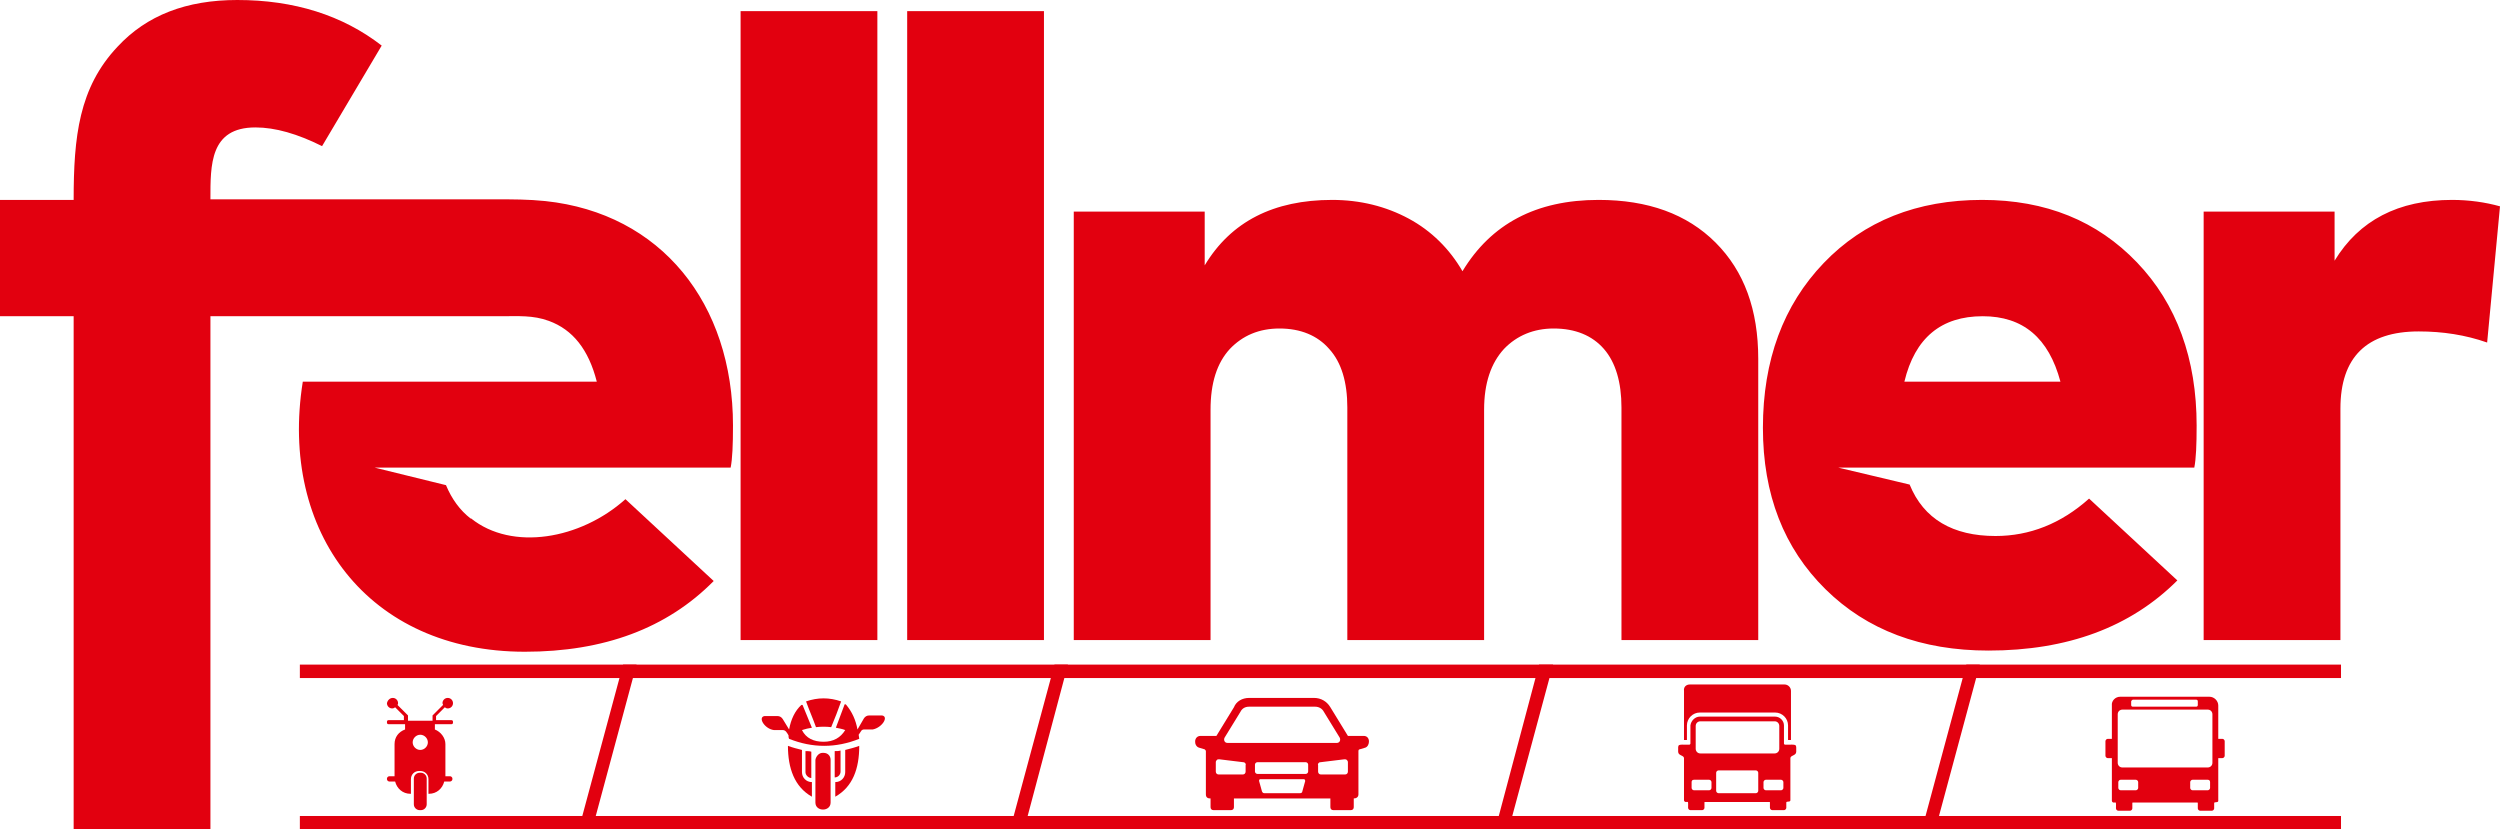 <?xml version="1.0" encoding="utf-8"?>
<!-- Generator: Adobe Illustrator 26.2.1, SVG Export Plug-In . SVG Version: 6.00 Build 0)  -->
<svg version="1.1" id="Ebene_1" xmlns="http://www.w3.org/2000/svg" xmlns:xlink="http://www.w3.org/1999/xlink" x="0px" y="0px"
	 viewBox="0 0 427.7 141.9" style="enable-background:new 0 0 427.7 141.9;" xml:space="preserve">
<style type="text/css">
	.st0{fill-rule:evenodd;clip-rule:evenodd;fill:#E2000F;}
	.st1{fill:#E2000F;}
</style>
<g>
	<path class="st0" d="M362.8,133.4h2.6c0.2,0,0.4,0.2,0.4,0.4v1c0,0.2-0.2,0.4-0.4,0.4h-2.6c-0.2,0-0.4-0.2-0.4-0.4v-1
		C362.4,133.6,362.6,133.4,362.8,133.4 M377.7,133.4h-2.6c-0.2,0-0.4,0.2-0.4,0.4v1c0,0.2,0.2,0.4,0.4,0.4h2.6
		c0.2,0,0.4-0.2,0.4-0.4v-1C378.1,133.6,378,133.4,377.7,133.4z M370.3,121.4h-7.2c-0.4,0-0.8,0.3-0.8,0.8v8.3
		c0,0.4,0.3,0.8,0.8,0.8h14.6c0.4,0,0.8-0.3,0.8-0.8v-8.3c0-0.4-0.3-0.8-0.8-0.8H370.3z M364.9,119.7h10.8c0.2,0,0.3,0.1,0.3,0.3
		v0.6c0,0.2-0.1,0.3-0.3,0.3h-10.8c-0.2,0-0.3-0.1-0.3-0.3V120C364.6,119.9,364.8,119.7,364.9,119.7z M362.7,119.2h15.3
		c0.8,0,1.5,0.7,1.5,1.5c0,2.4,0,4.2,0,5.7h0.7c0.2,0,0.4,0.2,0.4,0.4v2.5c0,0.2-0.2,0.4-0.4,0.4h-0.7c0,0,0,0,0,0c0,1.9,0,4,0,7.3
		c0,0.4-0.7,0.1-0.7,0.4v0.9c0,0.2-0.2,0.4-0.4,0.4h-2c-0.2,0-0.4-0.2-0.4-0.4v-0.9c0-0.1,0-0.1-0.1-0.1c-3.7,0-7.4,0-11,0
		c-0.1,0-0.1,0-0.1,0.1v0.9c0,0.2-0.2,0.4-0.4,0.4h-2c-0.2,0-0.4-0.2-0.4-0.4c0-1.2,0.1-1-0.4-1c-0.1,0-0.3-0.1-0.3-0.3
		c0-3.3,0-5.4,0-7.3h0h-0.7c-0.2,0-0.4-0.2-0.4-0.4v-2.5c0-0.2,0.2-0.4,0.4-0.4h0.7l0,0c0-1.5,0-3.3,0-5.7
		C361.2,119.9,361.9,119.2,362.7,119.2z"/>
	<path class="st0" d="M289.8,133.4h2.6c0.2,0,0.4,0.2,0.4,0.4v1c0,0.2-0.2,0.4-0.4,0.4h-2.6c-0.2,0-0.4-0.2-0.4-0.4v-1
		C289.4,133.6,289.5,133.4,289.8,133.4 M304.7,133.4h-2.6c-0.2,0-0.4,0.2-0.4,0.4v1c0,0.2,0.2,0.4,0.4,0.4h2.6
		c0.2,0,0.4-0.2,0.4-0.4v-1C305.1,133.6,304.9,133.4,304.7,133.4z M297.2,123.4h-6.3c-0.4,0-0.8,0.3-0.8,0.8v3.9
		c0,0.4,0.3,0.8,0.8,0.8h12.7c0.4,0,0.8-0.3,0.8-0.8v-3.9c0-0.4-0.3-0.8-0.8-0.8H297.2z M289.1,117.1h16.2c0.6,0,1.1,0.5,1.1,1.1
		v8.4c-0.2,0-0.3,0-0.5,0v-2.5c0-1.2-1-2.2-2.2-2.2h-12.9c-1.2,0-2.2,1-2.2,2.2v2.5c-0.2,0-0.3,0-0.5,0v-8.4
		C288,117.5,288.5,117.1,289.1,117.1z M294,131.8h6.4c0.2,0,0.4,0.2,0.4,0.4v3.1c0,0.2-0.2,0.4-0.4,0.4H294c-0.2,0-0.4-0.2-0.4-0.4
		v-3.1C293.6,132,293.8,131.8,294,131.8z M290.8,122.6h12.9c0.8,0,1.5,0.7,1.5,1.5v3.1c0,0.1,0.1,0.2,0.2,0.2c2.1,0,1.9-0.2,1.9,1.2
		c0,0.7-1,0.6-1,1.1v7.2c0,0.4-0.7,0.1-0.7,0.4v0.9c0,0.2-0.2,0.4-0.4,0.4h-2c-0.2,0-0.4-0.2-0.4-0.4v-0.9c0-0.1,0-0.1-0.1-0.1
		c-3.7,0-7.4,0-11,0c-0.1,0-0.1,0-0.1,0.1v0.9c0,0.2-0.2,0.4-0.4,0.4h-2c-0.2,0-0.4-0.2-0.4-0.4c0-1.2,0.1-1-0.4-1
		c-0.1,0-0.3-0.1-0.3-0.3v-7.2c0-0.5-1-0.4-1-1.1c0-1.4-0.2-1.2,1.9-1.2c0.1,0,0.2-0.1,0.2-0.2v-3.1
		C289.3,123.3,290,122.6,290.8,122.6z"/>
	<path class="st0" d="M219.3,133.3h-3.7c-0.1,0-0.2,0.1-0.2,0.3l0.5,1.8c0.1,0.2,0.2,0.3,0.4,0.3h6.1c0.2,0,0.4-0.1,0.4-0.3l0.5-1.8
		c0-0.1-0.1-0.3-0.2-0.3H219.3z M219.3,130.4h-4.2c-0.2,0-0.4,0.2-0.4,0.4v1.2c0,0.2,0.2,0.4,0.4,0.4h8.3c0.2,0,0.4-0.2,0.4-0.4
		v-1.2c0-0.2-0.2-0.4-0.4-0.4H219.3z M219.3,120.9h-5.6c-0.7,0-1.2,0.3-1.5,0.9l-2.7,4.4c-0.2,0.4,0,0.9,0.5,0.9h18.7
		c0.5,0,0.7-0.5,0.5-0.9l-2.7-4.4c-0.3-0.6-0.9-0.9-1.5-0.9H219.3z M212.7,130.4l-4.1-0.5c-0.2,0-0.3,0-0.4,0.1
		c-0.1,0.1-0.2,0.2-0.2,0.4v1.6c0,0.3,0.2,0.5,0.5,0.5h4.1c0.3,0,0.5-0.2,0.5-0.5v-1.1C213.2,130.7,213,130.4,212.7,130.4z
		 M225.9,130.4l4.1-0.5c0.1,0,0.3,0,0.4,0.1c0.1,0.1,0.2,0.2,0.2,0.4v1.6c0,0.3-0.2,0.5-0.5,0.5H226c-0.3,0-0.5-0.2-0.5-0.5v-1.1
		C225.4,130.7,225.6,130.4,225.9,130.4z M213.7,119.4h11.1c1.2,0,2.2,0.6,2.8,1.6l3,4.9c0.9,0,1.8,0,2.7,0c1.2,0,1.1,1.7,0.3,2
		l-1,0.3c-0.1,0-0.2,0.1-0.2,0.3v7.4c0,0.5-0.4,0.7-0.8,0.7v1.5c0,0.3-0.2,0.5-0.5,0.5h-3c-0.3,0-0.5-0.2-0.5-0.5v-1.5
		c-5.5,0-11,0-16.5,0v1.5c0,0.3-0.2,0.5-0.5,0.5h-3c-0.3,0-0.5-0.2-0.5-0.5v-1.5c-0.4,0-0.8-0.1-0.8-0.7v-7.4c0-0.1-0.1-0.2-0.2-0.3
		l-1-0.3c-0.9-0.3-0.9-2,0.3-2c0.9,0,1.8,0,2.7,0l3-4.9C211.5,120,212.5,119.4,213.7,119.4z"/>
	<path class="st0" d="M71.9,125.7c0.7,0,1.3,0.6,1.3,1.3c0,0.7-0.6,1.3-1.3,1.3c-0.7,0-1.3-0.6-1.3-1.3
		C70.6,126.3,71.2,125.7,71.9,125.7 M71.8,132.2H72c0.5,0,1,0.4,1,1v4.4c0,0.5-0.4,1-1,1h-0.2c-0.5,0-1-0.4-1-1v-4.4
		C70.8,132.6,71.3,132.2,71.8,132.2z M67.2,119.4c0.5,0,0.9,0.4,0.9,0.9c0,0.1,0,0.2-0.1,0.3l1.8,1.8v0.9H74v-0.9l1.8-1.8
		c0-0.1-0.1-0.2-0.1-0.3c0-0.5,0.4-0.9,0.9-0.9s0.9,0.4,0.9,0.9c0,0.5-0.4,0.9-0.9,0.9c-0.2,0-0.4-0.1-0.5-0.2l-1.5,1.5v0.7h2.6
		c0.2,0,0.3,0.1,0.3,0.3v0.1c0,0.2-0.1,0.3-0.3,0.3h-2.8v0.9c1,0.4,1.8,1.4,1.8,2.5v5.5H77c0.2,0,0.4,0.2,0.4,0.4v0.1
		c0,0.2-0.2,0.4-0.4,0.4h-1c-0.3,1.2-1.3,2.1-2.6,2.1h-0.1v-2.5c0-0.8-0.6-1.4-1.4-1.4h-0.2c-0.8,0-1.4,0.6-1.4,1.4v2.5h-0.1
		c-1.3,0-2.3-0.9-2.6-2.1h-1c-0.2,0-0.4-0.2-0.4-0.4v-0.1c0-0.2,0.2-0.4,0.4-0.4h0.9v-5.5c0-1.2,0.7-2.1,1.8-2.5v-0.9h-2.8
		c-0.2,0-0.3-0.1-0.3-0.3v-0.1c0-0.2,0.1-0.3,0.3-0.3h2.6v-0.7l-1.5-1.5c-0.1,0.1-0.3,0.2-0.5,0.2c-0.5,0-0.9-0.4-0.9-0.9
		C66.3,119.8,66.7,119.4,67.2,119.4z"/>
	<path class="st0" d="M144.6,128.3v3.8c0,0.9-0.7,1.7-1.7,1.7v2.5c3-1.7,4.1-4.8,4.1-8.7C146.2,127.9,145.4,128.1,144.6,128.3
		 M137.2,128.3v3.8c0,0.9,0.7,1.7,1.7,1.7v2.5c-3-1.7-4.1-4.9-4.1-8.7C135.6,127.9,136.4,128.1,137.2,128.3z M138.8,128.6v4.5
		c-0.5,0-1-0.5-1-1v-3.6C138.2,128.5,138.5,128.5,138.8,128.6z M143.8,128.4v3.6c0,0.5-0.4,1-1,1v-4.5
		C143.2,128.5,143.5,128.5,143.8,128.4z M137.9,120c2-0.7,4-0.7,6,0c-0.5,1.4-1.1,3-1.7,4.4c-0.9-0.1-1.7-0.1-2.6,0
		C139.1,123,138.4,121.4,137.9,120z M134.9,125.8c-0.3-0.5-0.5-0.9-1-0.9c-0.5,0-1,0-1.5,0c-1.6-0.2-2.8-2.2-1.6-2.4
		c0.7,0,1.5,0,2.2,0c0.4,0,0.7,0.2,0.9,0.5l1.1,1.8c0.3-1.7,1-3.2,2.1-4.2l0.2,0l1.6,3.9c-0.6,0.1-1.1,0.2-1.7,0.4
		c0.7,1.4,2,2,3.7,2c1.7,0,2.9-0.7,3.7-2c-0.5-0.2-1.1-0.3-1.6-0.4l1.5-4l0.2,0c1.1,1.3,1.7,2.7,2,4.3l1.1-1.9
		c0.2-0.3,0.5-0.5,0.9-0.5c0.7,0,1.5,0,2.2,0c1.2,0.2,0,2.1-1.6,2.4c-0.5,0-1,0-1.5,0c-0.2,0-0.4,0.1-0.5,0.3l-0.4,0.6
		c0,0.2,0.1,0.5,0.1,0.7c-4,1.6-8,1.6-12,0C134.9,126.2,134.9,126,134.9,125.8z M140.7,128.8h0.2c0.7,0,1.2,0.5,1.2,1.2v7.3
		c0,1.6-2.6,1.6-2.6,0V130C139.6,129.4,140.1,128.8,140.7,128.8z"/>
	<path class="st1" d="M150.1,109.5h-23.4V1.9h23.4V109.5z M178.6,109.5h-23.4V1.9h23.4V109.5z M273.5,34.2c8.4,0,15.1,2.4,20,7.3
		c4.9,4.9,7.3,11.5,7.3,19.9v48.1h-23.4V69.7c0-4.3-1-7.7-3-10c-2-2.3-4.9-3.5-8.6-3.5c-3.4,0-6.3,1.2-8.5,3.5
		c-2.2,2.4-3.4,5.8-3.4,10.4v39.4h-23.4V69.7c0-4.3-1-7.7-3.1-10c-2-2.3-4.9-3.5-8.5-3.5c-3.5,0-6.3,1.2-8.5,3.5
		c-2.2,2.4-3.3,5.8-3.3,10.4v39.4h-23.4V36.2h22.4v9.2c4.5-7.5,11.8-11.2,21.8-11.2c4.8,0,9.2,1.1,13.1,3.2c3.9,2.1,7,5.2,9.2,9
		C255.1,38.3,262.8,34.2,273.5,34.2z M339.2,54.1c-7.1,0-11.6,3.7-13.4,11.2h26.7C350.5,57.8,346.1,54.1,339.2,54.1z M339.1,34.2
		c10.9,0,19.7,3.6,26.5,10.7c6.8,7.1,10.2,16.5,10.2,27.9c0,3.3-0.1,5.7-0.4,7.2h-60.9l12.2,2.9c2.4,5.9,7.4,8.8,14.7,8.8
		c5.8,0,11.2-2.1,16-6.4l15.1,14c-8,8-18.8,12-32.3,12c-11.5,0-20.8-3.5-27.9-10.5c-7.1-7-10.7-16.2-10.7-27.6
		c0-11.6,3.5-21,10.4-28.2C318.9,37.8,328,34.2,339.1,34.2z M419.5,34.2c2.9,0,5.7,0.4,8.2,1.1l-2.2,23.3c-3.7-1.3-7.6-1.9-11.7-1.9
		c-8.9,0-13.4,4.4-13.4,13.2v39.6h-23.4V36.2h22.4v8.4C403.6,37.7,410.3,34.2,419.5,34.2z M89.8,111.5c-26.8,0-42.1-20.5-38-46.2
		c16.8,0,33.5,0,50.3,0c-1.4-5.5-4.1-8.9-8.2-10.4c-2.7-1-5.3-0.8-8.1-0.8H36v87.8H12.6V54.1H0V34.2h12.6c0-10.8,0.9-19.2,7.5-26.2
		C25.1,2.6,31.9,0,40.6,0c9.7,0,18,2.6,24.7,7.8L55.1,25c-4.2-2.1-8-3.2-11.4-3.2c-7.8,0-7.7,6.4-7.7,12.3h48.8c2.9,0,5.6,0,8.5,0.3
		c19.8,2.1,32.1,17.5,32.1,38.4c0,3.3-0.1,5.7-0.4,7.2H79.3h-4H64.1L76.3,83c1,2.4,2.4,4.3,4.2,5.7l0.1,0c7,5.6,18.7,3.6,26.4-3.3
		l15.1,14C114.1,107.5,103.3,111.5,89.8,111.5z"/>
	<polygon class="st0" points="99,141.9 101.3,141.9 108.9,113.7 106.6,113.7 	"/>
	<polygon class="st0" points="172.8,141.9 175.2,141.9 182.7,113.7 180.4,113.7 	"/>
	<polygon class="st0" points="255.8,141.9 258.1,141.9 265.7,113.7 263.3,113.7 	"/>
	<polygon class="st0" points="328.8,141.9 331.1,141.9 338.7,113.7 336.4,113.7 	"/>
	<rect x="51.3" y="113.7" class="st0" width="349.2" height="2.3"/>
	<rect x="51.3" y="139.6" class="st0" width="349.2" height="2.3"/>
</g>
</svg>
